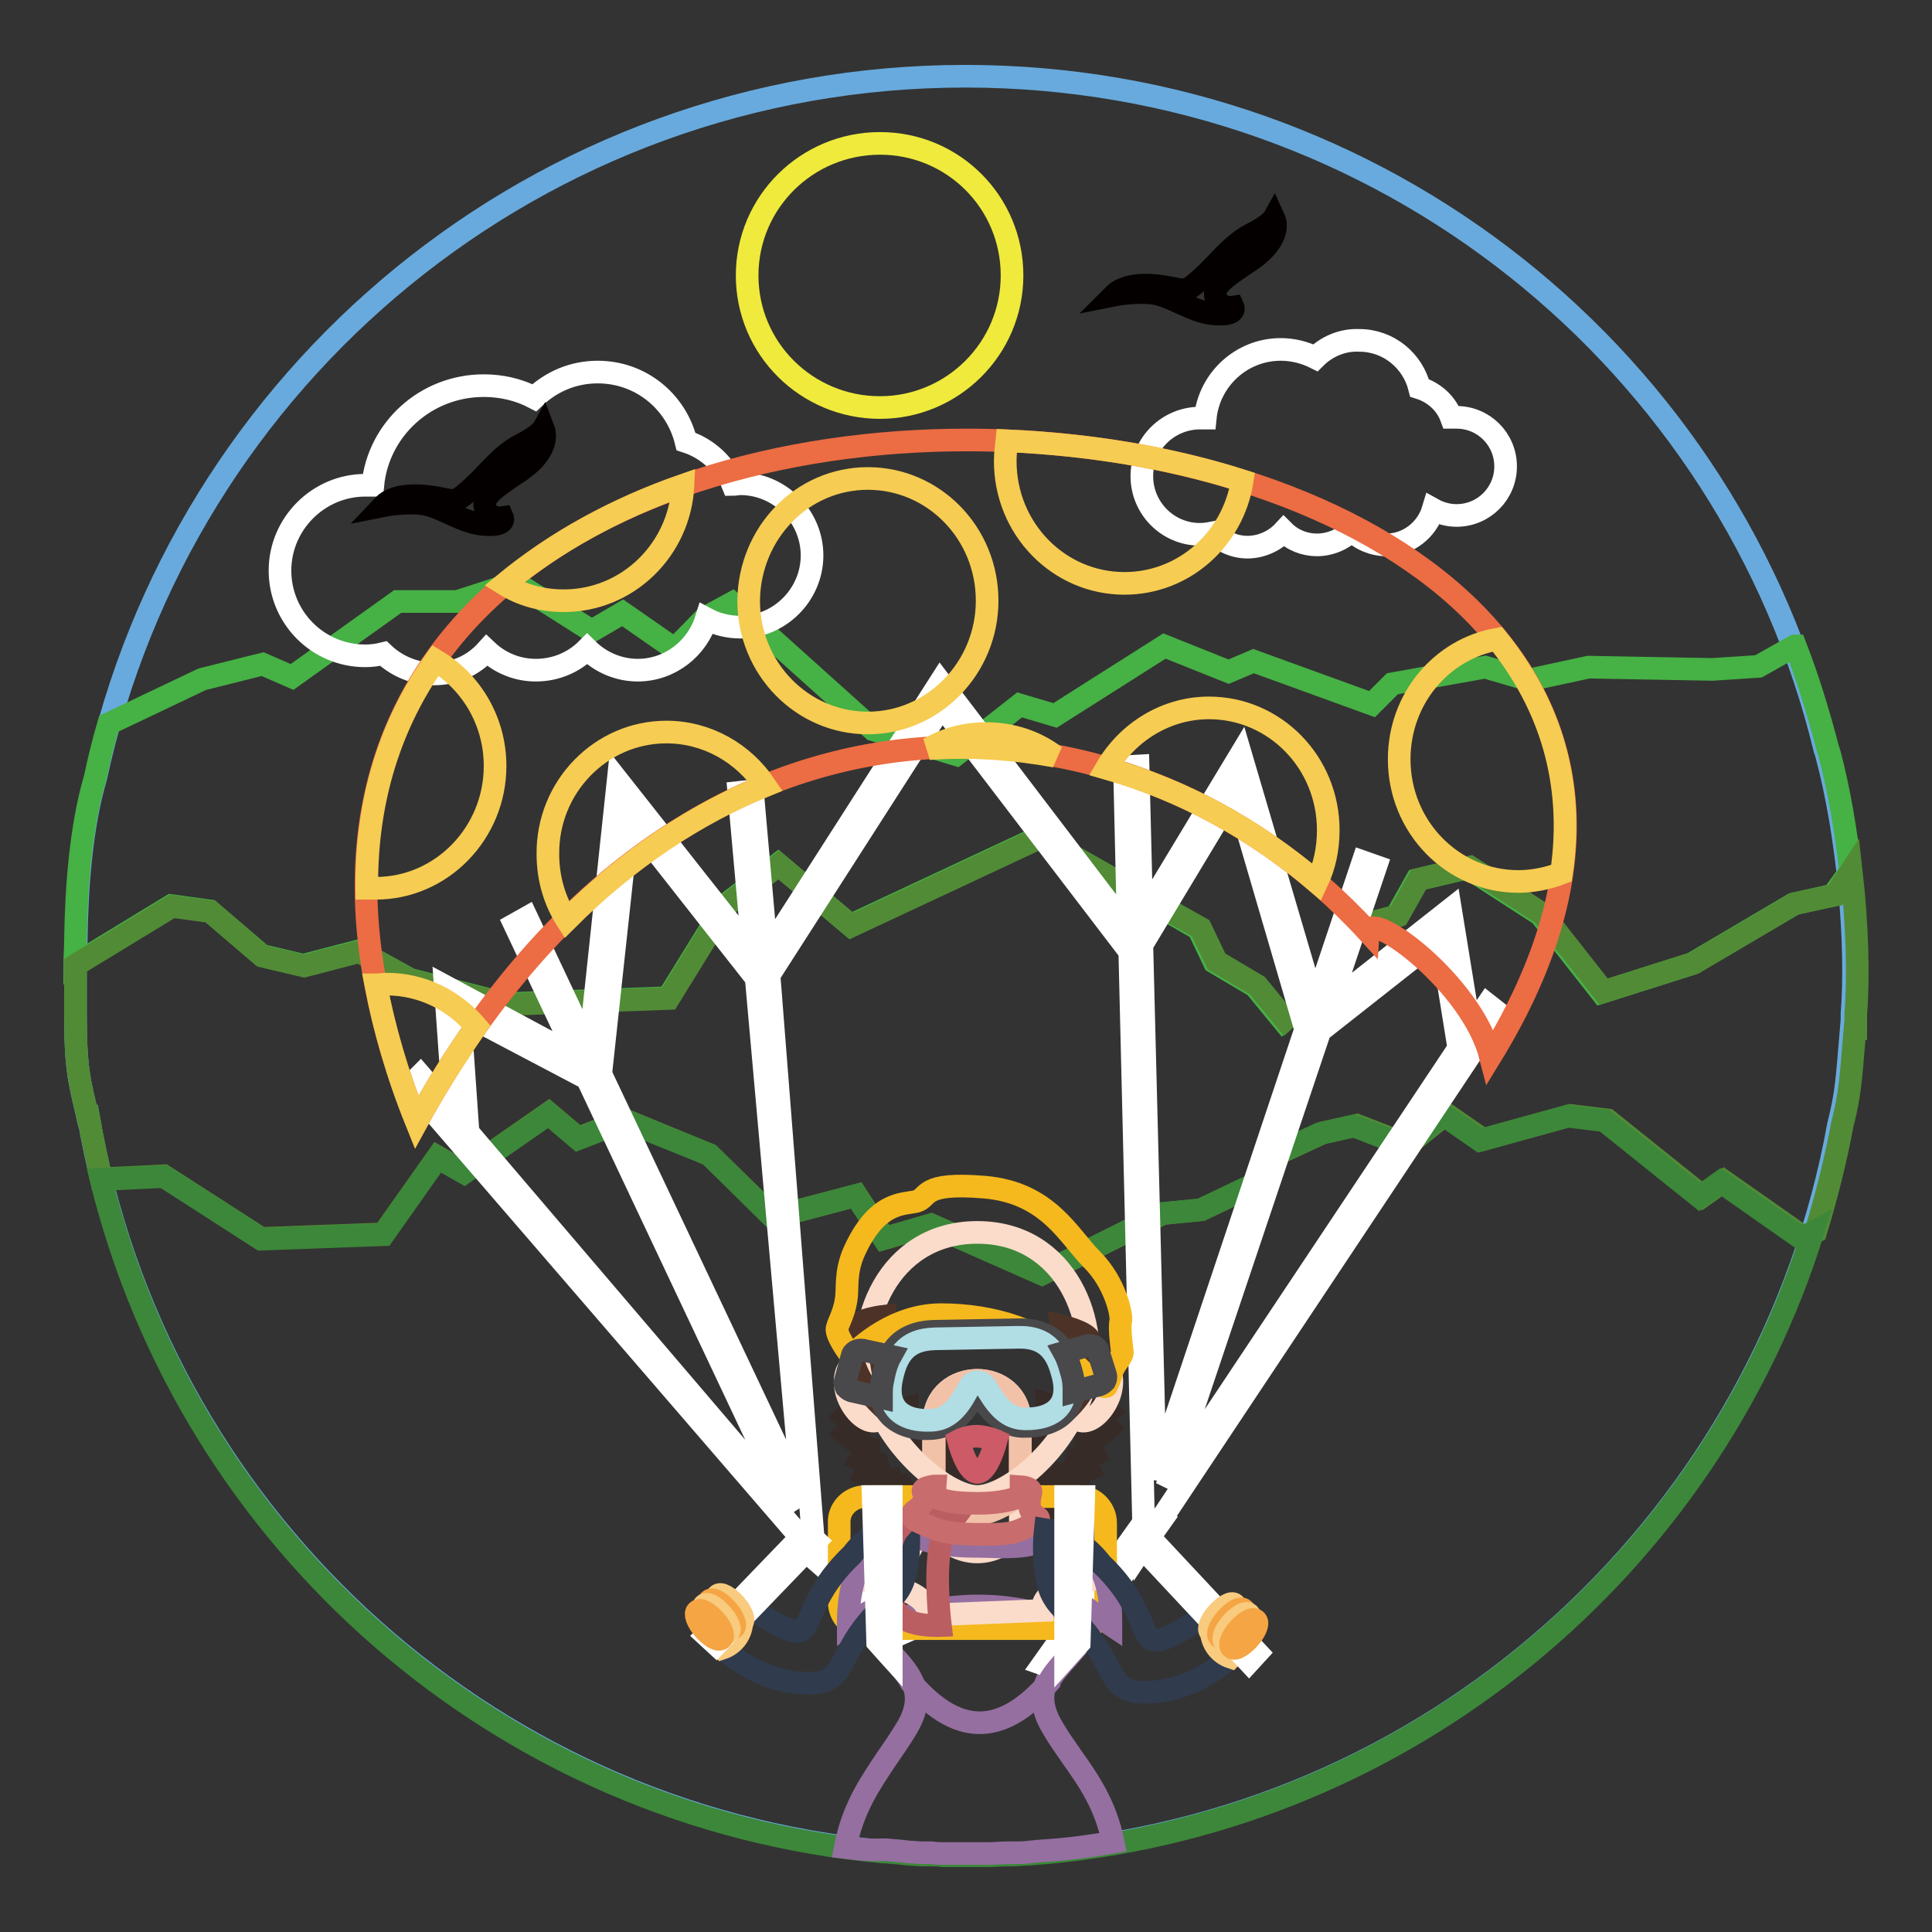 <?xml version="1.0" encoding="utf-8"?>
<!-- Svg Vector Icons : http://www.onlinewebfonts.com/icon -->
<!DOCTYPE svg PUBLIC "-//W3C//DTD SVG 1.1//EN" "http://www.w3.org/Graphics/SVG/1.1/DTD/svg11.dtd">
<svg version="1.1" xmlns="http://www.w3.org/2000/svg" xmlns:xlink="http://www.w3.org/1999/xlink" x="0px" y="0px" viewBox="0 0 256 256" enable-background="new 0 0 256 256" xml:space="preserve">
<rect x="0" y="0" width="256" height="256" fill="#333333" stroke="none"/>
<g> <path stroke-width="3" fill-opacity="0" stroke="#68aadd"  d="M10,131.6l0,2.9c0,7.4,0.6,9,1.6,13.4l0.1,0c8.9,52.1,51.9,92.5,105.3,97.4l0.4,0c0.7,0.1,1.4,0.1,2.1,0.2 l0.9,0.1c0.6,0,1.2,0.1,1.8,0.1c0.4,0,0.8,0,1.2,0c0.5,0,1.1,0,1.6,0.1c0.6,0,1.2,0,1.9,0c0.3,0,0.6,0,0.9,0l0.1,0 c0.9,0,1.8,0,2.6,0l0.4,0c0.8,0,1.7-0.1,2.5-0.1l0.7,0c0.7,0,1.5-0.1,2.2-0.1l1-0.1c0.5,0,1-0.1,1.4-0.1 c52.9-4.9,95.6-44.8,104.9-96.3c1.1-4.4,1.1-5.8,1.7-12.8h0l0.1,0h0c0-0.4,0-0.9,0-1.3v-0.5h0v-0.2c0.7-8.8-0.4-23.2-3.4-34.4 l-0.2-0.6C229.4,48,183.1,10.1,127.9,10.1C71.4,10.1,24.1,49.9,12.7,103c-1.9,6.4-2.5,14.5-2.6,21.5c0,1.2-0.1,2.3-0.1,3.5v0.2 C10,129.4,10,130.6,10,131.6z"/> <path stroke-width="3" fill-opacity="0" stroke="#46b144"  d="M245.2,115.4c-0.6-5.3-1.5-10.7-2.8-15.6l-0.2-0.6c-1.2-4.6-2.6-9.2-4.3-13.6l-0.1,0l-4.8,2.7l-6.1,0.4 l-16.4-0.3l-7.9,1.7l-5.8-1.7l-12.3,2.2l-2.7,2.7l-15.7-5.7l-3.3,1.4l-8.5-3.4l-14.5,9.2l-4.7-1.4l-8.4,6.6l-11-3.3L97,79.9 l-3.5,1.9L89.4,86l-6.9-4.8l-4.1,2.4l-10.1-6.4l-7.7,2.5h-7.9l-14,10l-3.9-1.7l-8,2l-12.4,5.9c-0.7,2.4-1.3,4.8-1.8,7.2 c-1.9,6.4-2.5,14.5-2.6,21.5c0,1.1-0.1,2.1-0.1,3.2l4.1-2.5l8.7-5.3l5.1,0.7l6.9,5.9l5.5,1.3l7.3-1.9l6.9,3.8l12.6,3.2l21.5-0.8 l7.6-12.3l7-5.4l9.6,8.1l25-11.7l21.1,12.2l2.1,4.4l5.4,3.2l3.7,4.5l7.4-6.6l1.3-5.5l6.3-1.7l2.7-4.8l6.8-1.6l9.6,6.2l8.1,10.3 l12-3.8l13.4-7.9l5.3-1.2L245.2,115.4L245.2,115.4z"/> <path stroke-width="3" fill-opacity="0" stroke="#518b36"  d="M10,131.6l0,2.9c0,7.4,0.6,9,1.6,13.4l0.1,0c0.5,2.8,1.1,5.5,1.7,8.3l8.3-0.4l12.9,8.3l16.2-0.6l7.2-10.2 l3.5,2l11.2-7.8l3.9,3.3l6.2-2.4L94,153l8.5,8.3l11-2.9l3.7,5.7l6.2-1.8l14.7,6.5l16-8l5.1-0.5l6.9-3.3l2.3-3.7l6.9-3.2l4.5-1 l6.7,2.6l5.1-4.1l4.9,3.4l11.6-3.2l4.9,0.6l12.6,10.1l2.8-2l10.7,7.5l1.5-0.8c1.4-4.6,2.6-9.3,3.5-14.1c1.1-4.4,1.1-5.8,1.7-12.8h0 l0.1,0h0c0-0.4,0-0.9,0-1.3v-0.5h0v-0.2c0.4-5,0.2-11.8-0.6-18.9l-2.1,3.2l-5.3,1.1l-13.4,7.9l-12,3.8l-8.1-10.3l-9.6-6.2l-6.8,1.6 l-2.7,4.8l-6.3,1.7l-1.3,5.5l-7.4,6.6l-3.7-4.5l-5.4-3.2l-2.1-4.4L137.8,111l-25,11.7l-9.6-8.1l-7,5.4l-7.6,12.3l-21.5,0.8 l-12.6-3.2l-6.9-3.8l-7.3,1.9l-5.5-1.3l-6.9-5.9l-5.1-0.7l-8.7,5.3l-4.1,2.5v0.5C10,129.4,10,130.6,10,131.6z"/> <path stroke-width="3" fill-opacity="0" stroke="#3c8739"  d="M61.5,155.4l-3.5-2l-7.2,10.2l-16.2,0.6l-12.9-8.3l-8.3,0.4c11.8,48.1,53.1,84.5,103.6,89.1l0.4,0 c0.7,0.1,1.4,0.1,2.1,0.2l0.9,0.1c0.6,0,1.2,0.1,1.8,0.1c0.4,0,0.8,0,1.2,0c0.5,0,1.1,0,1.6,0.1c0.6,0,1.2,0,1.9,0 c0.3,0,0.6,0,0.9,0l0.1,0c0.9,0,1.8,0,2.6,0l0.4,0c0.8,0,1.7-0.1,2.5-0.1l0.7,0c0.7,0,1.5-0.1,2.2-0.1l1-0.1c0.5,0,1-0.1,1.4-0.1 c47.9-4.5,87.6-37.7,101.5-82.2l-1.5,0.8l-10.7-7.5l-2.8,2l-12.6-10.1l-4.9-0.6l-11.6,3.2l-4.9-3.4l-5.1,4.1l-6.7-2.6l-4.5,1 l-6.9,3.2L166,157l-6.9,3.3l-5.1,0.5l-16,8l-14.7-6.5l-6.2,1.8l-3.7-5.7l-11,2.9L94,153l-11.2-4.5l-6.2,2.4l-3.9-3.3L61.5,155.4 L61.5,155.4z"/> <path stroke-width="3" fill-opacity="0" stroke="#ffffff"  d="M64.1,51.1c2.3,0,4.6,0.5,6.7,1.6c2.2-2.1,5.1-3.4,8.4-3.4c5.7,0,10.4,3.9,11.7,9.2c2.8,0.9,5.1,3,6.2,5.7 c0.3,0,0.7-0.1,1-0.1c5.2,0,9.5,4.3,9.5,9.5s-4.3,9.5-9.5,9.5c-1.6,0-3.2-0.4-4.5-1.1c-1.2,3.9-4.8,6.8-9.1,6.8 c-2.6,0-5-1.1-6.7-2.8c-1.8,1.8-4.2,2.8-6.8,2.8c-2.4,0-4.7-0.9-6.5-2.6c-1.8,2-4.3,3.1-7,3.1c-2.5,0-4.9-1-6.7-2.7 c-0.8,0.2-1.6,0.3-2.4,0.3c-6.3,0-11.3-5.1-11.3-11.3c0-6.2,5.1-11.3,11.3-11.3c0.3,0,0.7,0,1,0C50.1,56.9,56.4,51.1,64.1,51.1z  M169.7,46.3c1.6,0,3.2,0.4,4.6,1.1c1.5-1.5,3.6-2.4,5.8-2.3c3.9,0,7.1,2.7,8,6.3c1.9,0.6,3.5,2,4.2,3.9c0.2,0,0.5,0,0.7,0 c3.6,0,6.5,2.9,6.5,6.5c0,3.6-2.9,6.5-6.5,6.5c-1.1,0-2.2-0.3-3.1-0.8c-0.8,2.7-3.3,4.7-6.2,4.7c-1.7,0-3.4-0.7-4.6-1.9 c-1.2,1.2-2.9,1.9-4.6,1.9c-1.6,0-3.2-0.6-4.4-1.8c-1.2,1.3-3,2.1-4.8,2.1c-1.7,0-3.3-0.7-4.6-1.9c-0.5,0.1-1.1,0.2-1.7,0.2 c-4.3,0-7.7-3.5-7.7-7.7c0-4.3,3.5-7.7,7.7-7.7c0.2,0,0.5,0,0.7,0C160.2,50.3,164.5,46.3,169.7,46.3L169.7,46.3z"/> <path stroke-width="3" fill-opacity="0" stroke="#efea3c"  d="M116.6,19c9.7,0,17.5,7.8,17.5,17.5S126.2,54,116.6,54C106.9,54,99,46.2,99,36.5S106.9,19,116.6,19z"/> <path stroke-width="3" fill-opacity="0" stroke="#040000"  d="M50.8,67c0,0,3-0.6,5.5-0.2c2.5,0.5,5.2,2.6,8,2.7c2.8,0.2,2.3-0.9,2.3-0.9s-1.8,0.3-2.3-1.3 c-0.5-1.6,1.5-2.8,4.6-4.9c3.1-2.1,3.6-4.3,3.1-5.6c0,0-0.5,0.9-3.1,2.2c-2.5,1.3-4.3,3.8-6.3,5.6c-2,1.8-2.1,1.9-4,1.5 C56.7,65.7,52.6,65.1,50.8,67z"/> <path stroke-width="3" fill-opacity="0" stroke="#956fa0"  d="M112,244.8c1-5.2,3.3-8.5,5.5-11.8c0.9-1.3,1.8-2.6,2.7-4.1c2.7-4.6,0.3-7.2-2-9.7c-0.7-0.8-1.4-1.6-2-2.4 l-0.4-0.6l-0.1-0.1l0.1-0.1c4.2-2.1,8.9-3.2,13.8-3.2h0.1c4.9,0,9.8,1.2,14,3.3l0.1,0.1l-0.1,0.1l-0.3,0.4c-0.6,0.8-1.3,1.6-2,2.4 c-2.3,2.5-4.7,5.1-2,9.7c0.8,1.4,1.8,2.8,2.7,4.1c2.2,3.1,4.4,6.3,5.4,11.2c-2.9,0.5-5.8,0.9-8.7,1.1c-0.5,0-1,0.1-1.4,0.1l-1,0.1 c-0.7,0.1-1.5,0.1-2.2,0.1l-0.7,0c-0.8,0-1.7,0.1-2.5,0.1l-0.4,0c-0.9,0-1.8,0-2.6,0l-0.1,0c-0.3,0-0.6,0-0.9,0c-0.6,0-1.3,0-1.9,0 c-0.5,0-1.1,0-1.6-0.1c-0.4,0-0.8,0-1.2,0c-0.6,0-1.2-0.1-1.8-0.1l-0.9-0.1c-0.7-0.1-1.4-0.1-2.1-0.2l-0.4,0 C115.3,245.2,113.7,245,112,244.8z"/> <path stroke-width="3" fill-opacity="0" stroke="#ffffff"  d="M104.9,200.3l-27.1-57.4L60.9,134l1.1,15.8l-0.2,0L104.9,200.3z M76.5,140.1l-8.3-17.6l1.6-0.9l8.3,17.6 l3.8-35.7l17.9,22.7l-1.9-21.2l1.8-0.2l1.9,21.5l23-35.9l24.9,32.7l-0.5-21.5l1.8-0.1l0.5,20.2l13.1-21.7l9.8,33.3l6.4-19.1 l1.7,0.6l-6.2,18.4l16.1-12.7l2.6,16l2.3-3.4l1.4,1.1l-46.9,70.5l-1.9-78.6l-24.9-32.6l-22.9,35.7l6,76.6l-53.5-62l1.3-1.3l4.5,5.2 l-1.2-17L76.5,140.1L76.5,140.1z M79.6,142.3l26.8,56.7l-6.2-69.4l-16.9-21.5L79.6,142.3L79.6,142.3z M193.3,138.9l-2.4-14.9 l-16,12.6L154.6,197L193.3,138.9L193.3,138.9z M173,136.4l-9.3-31.8l-12.4,20.6l1.8,70.7L173,136.4L173,136.4z"/> <path stroke-width="3" fill-opacity="0" stroke="#ec6c43"  d="M197.5,140c-2.5-9.7-16-19.6-16.2-16.5C149.8,89.1,90,85.3,55.2,148.7C4.5,21.2,260.1,38.1,197.5,140z"/> <path stroke-width="3" fill-opacity="0" stroke="#ffffff"  d="M139.9,221.1l-1.7-0.6l13.8-19.4l1.7,0.6L139.9,221.1z M119.3,216.5l-13-11.4l1.6-0.7l13,11.4L119.3,216.5z "/> <path stroke-width="3" fill-opacity="0" stroke="#372b27"  d="M126.2,194.6c0-0.3-0.5-0.7-1.1-1l0,0l-0.5-0.5c0.5-1.2,0.5-2.1,0.5-2.1l-1.1-2.2l-0.8,2.2l-0.2,0.5 l-0.2-0.2c0,0.3-0.1,0.5-0.1,0.8c-0.1,0.2-0.2,0.4-0.3,0.6c-0.2-0.7-0.4-1.5-0.4-1.5l-0.2,0.1c-0.1-0.9-0.5-2.1-0.5-2.1 c-0.4,0.3-0.7,0.6-1,0.8c0.1-0.7,0.1-1.3,0.1-1.3l-0.5,0.2c0.3-0.9,0.3-2.3,0.3-2.3c-2.5,0.8-2,1-5.9,1c-2.7-0.1-3.4-0.8-3.4-0.8 s1.7,2.1,4.3,3c-0.2,0-0.5,0-0.8,0c-2.7-0.1-3.4-0.8-3.4-0.8s2.2,2.7,5.3,3.2l-0.3,0.1c-2.5,0.9-3.4,0.5-3.4,0.5s2.3,1.3,4.9,1.2 c-0.2,0.1-0.5,0.2-0.8,0.3c-2.5,0.9-3.4,0.5-3.4,0.5s3.1,1.7,6.1,1c-2,1.4-4.5,2.6-4.5,2.6s3.3-0.8,5.8-1.9l-0.1,0.1 c-2.1,3.7-3.1,4.8-3.1,4.8s3.6-2.5,5.3-4.2c-0.2,0.6-0.4,1.1-0.6,1.7c-0.9,2.5-1.8,3-1.8,3S126.6,199.6,126.2,194.6L126.2,194.6z  M132.8,194.2c0-0.3,0.5-0.7,1.1-1l0-0.1l0.5-0.5c-0.5-1.2-0.5-2.1-0.5-2.1l1.1-2.2l0.8,2.2l0.2,0.5l0.2-0.2c0,0.3,0.1,0.6,0.1,0.8 c0.1,0.2,0.2,0.4,0.3,0.6c0.2-0.7,0.4-1.5,0.4-1.5l0.1,0.1c0.1-0.9,0.5-2.1,0.5-2.1c0.4,0.3,0.7,0.6,1,0.8 c-0.1-0.7-0.1-1.3-0.1-1.3l0.5,0.1c-0.3-0.9-0.3-2.3-0.3-2.3c2.6,0.8,2,1,5.9,0.9c2.7-0.1,3.4-0.8,3.4-0.8s-1.7,2.1-4.3,3 c0.2,0,0.5,0,0.8,0c2.7-0.1,3.4-0.8,3.4-0.8s-2.2,2.7-5.3,3.2l0.3,0.1c2.5,0.9,3.4,0.5,3.4,0.5s-2.3,1.3-4.9,1.2 c0.2,0.1,0.5,0.2,0.8,0.3c2.5,0.9,3.4,0.5,3.4,0.5s-3.1,1.7-6.2,1c2.1,1.4,4.5,2.6,4.5,2.6s-3.3-0.8-5.8-1.9l0.1,0.1 c2.1,3.7,3.1,4.8,3.1,4.8s-3.6-2.5-5.3-4.3c0.1,0.5,0.3,1,0.6,1.7c0.9,2.5,1.8,3,1.8,3S132.5,199.2,132.8,194.2L132.8,194.2z"/> <path stroke-width="3" fill-opacity="0" stroke="#fbdbca"  d="M146.2,180.7c-1.2-0.5-2.9,0.8-3.8,2.8c-0.9,2.1-0.6,4.2,0.6,4.7c1.2,0.5,2.9-0.8,3.8-2.8 C147.7,183.4,147.4,181.3,146.2,180.7z"/> <path stroke-width="3" fill-opacity="0" stroke="#f5b91d"  d="M114.7,198.3H143c1.9,0,3.5,1.6,3.5,3.5v10.5c0,1.9-1.6,3.5-3.5,3.5h-28.3c-1.9,0-3.5-1.6-3.5-3.5v-10.5 C111.1,199.9,112.7,198.3,114.7,198.3z"/> <path stroke-width="3" fill-opacity="0" stroke="#fbdbca"  d="M134.9,199.1c-0.1,0.2-11,0.3-11.2,0.5c-3.4,4.9-2.3,7.7-8.2,9c-5.9,1.3,7.5,0.4,7.5,5.4l15.1-0.6 c0-5,12.5-3.7,6.5-5c-4.3-1-2.2-2.9-6.1-5.6C137.1,201.7,135.8,200.5,134.9,199.1L134.9,199.1z"/> <path stroke-width="3" fill-opacity="0" stroke="#fbdbca"  d="M135.2,188.6v14c-3.2,4.1-8.3,4-11.5,0v-14C123.8,181,135.2,181,135.2,188.6z"/> <path stroke-width="3" fill-opacity="0" stroke="#f2c2a8"  d="M135.2,188.6v9.4c-2.2,1.7-4.3,2.6-5.7,2.6c-1.5,0-3.6-1-5.7-2.6v-9.4C123.8,181,135.2,181,135.2,188.6z"/> <path stroke-width="3" fill-opacity="0" stroke="#fbdbca"  d="M129.5,198.3c-3.7,0-11.6-5.9-14.1-14.3c-2.5-8.5,2.2-20.7,14.1-20.7c11.9,0,16.5,12.2,14.1,20.7 C141.1,192.5,133.2,198.3,129.5,198.3z"/> <path stroke-width="3" fill-opacity="0" stroke="#fbdbca"  d="M113.1,180.7c1.2-0.5,2.9,0.8,3.8,2.8c0.9,2.1,0.6,4.2-0.6,4.7c-1.2,0.5-2.9-0.8-3.8-2.8 C111.6,183.4,111.9,181.3,113.1,180.7z"/> <path stroke-width="3" fill-opacity="0" stroke="#4d3327"  d="M117.1,174.4c-0.5,4-0.9,3.3,0.2,9c0.8,4,2,4.9,2,4.9s-7.8-4.8-6.4-12.2 C113.2,174.9,117.1,174.4,117.1,174.4z M140.7,175.7c0.7,3.7,1,3,0.4,8.2c-0.4,3.6-1.5,4.3-1.5,4.3s6.5-3.8,4.8-10.6 C144.1,176.5,140.7,175.7,140.7,175.7z"/> <path stroke-width="3" fill-opacity="0" stroke="#f5b91d"  d="M112.8,179.7c0,0,4.9-5.5,11.9-5.5c7,0,13.6,2.2,17.4,6.2c3.9,4,4.5,3.3,4.5,3.3c0,0,0.4-0.7,0.7-1.8 c0.4-1.4,1.6-2.1,1.4-2.9c-0.1-0.8-0.4-3.1-0.2-3.9s-0.7-5.1-3.8-8.2c-3.1-3.1-5.8-8.9-14.3-9.6c-8.5-0.7-7.2,1.4-9,1.9 c-1.8,0.4-5.2,0-8.2,6.6c-1.3,2.9-0.8,5-1.1,6.5c-0.3,2-1.2,3.2-1.2,3.9C111,177.4,112.8,179.7,112.8,179.7z"/> <path stroke-width="3" fill-opacity="0" stroke="#956fa0"  d="M120.7,222.9L120.7,222.9c-0.7-1.3-1.6-2.3-2.6-3.3c-0.7-0.8-1.4-1.5-2-2.4c-0.7-1-1.1-2.1-1.2-3.5 c-0.7,0.4-1.5,0.9-2.2,1.4l-0.3,0.2V215c0-6.9,2.7-11.7,8.2-13.5l0.1,0c-0.1,0.6-0.7,0.9-0.2,1.4c1.2,1.3,4.6,2,8.9,2h0.4 c2,0,9.2,0.7,8.8-2.2c6.4,2,8.6,5.4,8.6,12.3v0.3l-0.3-0.2c-0.8-0.5-1.5-1-2.2-1.5c-0.1,1.4-0.6,2.6-1.2,3.6 c-0.6,0.8-1.3,1.6-2,2.4c-0.9,1-1.9,2.1-2.5,3.2l0,0.1C133.3,229.4,127.4,230.7,120.7,222.9L120.7,222.9z"/> <path stroke-width="3" fill-opacity="0" stroke="#8e9095"  d="M134.9,176.8c4.6-0.1,5.9,2.7,6.6,5.7c0.4,1.9,0.2,3.3-0.8,4.4c-0.9,1-2.6,1.6-4.6,1.7 c-2.8,0-4.4-1.9-5.5-3.9c0-0.1-0.1-0.1-0.1-0.2c-0.3-0.6-0.5-0.8-0.9-0.8c-0.4,0-0.5,0.2-0.8,0.8c0,0.1-0.1,0.1-0.1,0.2 c-1.1,2-2.6,4-5.4,4c-2,0-3.6-0.5-4.6-1.5c-1-1-1.3-2.5-1-4.4c0.6-3,1.8-5.8,6.3-5.9L134.9,176.8z"/> <path stroke-width="3" fill-opacity="0" stroke="#49494b"  d="M134.9,176.8c4.6-0.1,5.9,2.7,6.6,5.7c0.4,1.9,0.2,3.3-0.8,4.4c-0.9,1-2.6,1.6-4.6,1.7 c-2.8,0-4.4-1.9-5.5-3.9c0-0.1-0.1-0.1-0.1-0.2c-0.3-0.6-0.5-0.8-0.9-0.8c-0.4,0-0.5,0.2-0.8,0.8c0,0.1-0.1,0.1-0.1,0.2 c-1.1,2-2.6,4-5.4,4c-2,0-3.6-0.5-4.6-1.5c-1-1-1.3-2.5-1-4.4c0.6-3,1.8-5.8,6.3-5.9L134.9,176.8z M134.9,176.2l-11,0.2 c-5.1,0.1-6.4,3.3-7,6.4c-0.4,2,0,3.7,1.1,4.8c1.1,1.1,2.9,1.8,5.1,1.7c1.4,0,2.7-0.5,3.8-1.5c1-0.9,1.7-2,2.2-2.9 c0-0.1,0.1-0.2,0.1-0.2c0.1-0.1,0.2-0.3,0.3-0.4c0.1,0.1,0.2,0.3,0.3,0.4c0,0.1,0.1,0.1,0.1,0.2c0.5,0.9,1.3,2,2.3,2.8 c1.1,0.9,2.4,1.4,3.8,1.3c2.2,0,4-0.7,5.1-1.9c1.1-1.2,1.4-2.8,0.9-4.9C141.4,179.2,139.9,176.1,134.9,176.2L134.9,176.2z"/> <path stroke-width="3" fill-opacity="0" stroke="#b1dde5"  d="M140.9,182.5c-0.7-2.9-1.9-5.4-6-5.3c-0.5,0-10.5,0.2-11,0.2c-4.1,0.1-5.2,2.5-5.8,5.5 c-0.8,4.3,2.3,5.4,5.1,5.3c2.2,0,3.6-1.4,4.9-3.8c0.4-0.7,0.6-1.3,1.4-1.3c0.8,0,1.1,0.6,1.5,1.3c1.4,2.3,2.8,3.7,5.1,3.6 C138.8,188,141.9,186.8,140.9,182.5L140.9,182.5z"/> <path stroke-width="3" fill-opacity="0" stroke="#49494b"  d="M117,182.8c0.2-1.1,0.5-2.2,1-3.1l-3.7-0.8c-0.6-0.1-1.3,0.2-1.4,0.8l-0.9,3.3c-0.1,0.3,0,0.6,0.1,0.8 c0.2,0.2,0.4,0.4,0.7,0.5l4,0.9C116.8,184.3,116.8,183.6,117,182.8L117,182.8z M142.1,182.3c-0.3-1.1-0.6-2.2-1.1-3.1l3.1-0.9 c0.6-0.1,1.3,0.2,1.4,0.7l1,3.2c0.1,0.3,0,0.6-0.1,0.8c-0.2,0.2-0.4,0.4-0.7,0.5l-3.4,0.9C142.3,183.8,142.3,183.1,142.1,182.3z"/> <path stroke-width="3" fill-opacity="0" stroke="#303b4d"  d="M112.9,206c0.6-0.8,1.3-1.5,2-2.1c0.6-0.5,1.3-1,2.1-1.5l0.5-0.2c0.5-0.3,2.8-0.7,2.8-0.7 c0,0,0.5,4.2-0.5,7.6c-0.7,2.6-3.1,3.9-3.1,3.9c-0.5,0.5-0.9,1.1-1.4,1.6c-4.7,5.4-3,8.8-9.1,8.4c-5.2-0.3-9.1-3.3-11.5-5.5 c-1.9-2.9,0.6-5.8,3.2-5.1l1.7,0.8C110.1,219.8,104,214.5,112.9,206z"/> <path stroke-width="3" fill-opacity="0" stroke="#bb5e62"  d="M126.1,201.7c-0.8,1.1-1,0.7-1.5,3c-0.8,4.2,0,10.7,0,10.7s-4.6,0.2-5.6-1.7c-0.2-0.4-1.6,0.2-2.3,1 c-0.4,0.4,0.6-9.2,2-11.6c0.3-0.5,2.3-2.8,3-2.5C122.4,201,126.1,201.7,126.1,201.7z"/> <path stroke-width="3" fill-opacity="0" stroke="#c86c6d"  d="M123.9,196.9c-0.1,1.3,0.1,1.7,0.7,1.7c0.7,0.3,2,0.6,5,0.6c3,0,5.1-0.6,5.6-1c0.1-0.5,0.1-1.2,0.1-1.2 s1.5,0.1,1.3,0.8c-0.2,0.8-0.4,2,0.2,2.7c0.6,0.7,1.5,0.5,0,1.4c-2.5,1.5-3.6,1.4-7.3,1.4c-3.8,0-5-0.4-7-1.3 c-1.4-0.6-2.3-1-1.3-1.8c1-0.7,0.9-0.9,1.4-1.5c0.5-0.6-0.9-1,0-1.5C123.4,196.9,123.9,196.9,123.9,196.9L123.9,196.9z"/> <path stroke-width="3" fill-opacity="0" stroke="#cc5a67"  d="M132,190.9c0,0-1.1,4.2-2.5,4.2c-1.4,0-2.5-4.2-2.5-4.2s1.1-0.6,2.5-0.6C130.9,190.4,132,190.9,132,190.9 L132,190.9z"/> <path stroke-width="3" fill-opacity="0" stroke="#f8cb7e"  d="M97.4,212.3c0.6,0.7,0.9,1.6,0.9,2.5c0,1.7-1.1,3.1-2.6,3.6c-0.3-0.3-0.7-0.6-1-0.9 C92.9,214.7,95,212,97.4,212.3z"/> <path stroke-width="3" fill-opacity="0" stroke="#ffffff"  d="M94.9,217.9l13.2-13.7l-1.3-1.2l-13.2,13.7L94.9,217.9z"/> <path stroke-width="3" fill-opacity="0" stroke="#f8cb7e"  d="M95.1,211.4c0.4-0.4,1.4,0.2,2.3,1.2c0.9,1,1.3,2.1,0.9,2.4c-0.4,0.4-1.4-0.2-2.3-1.2 C95.2,212.8,94.7,211.7,95.1,211.4z"/> <path stroke-width="3" fill-opacity="0" stroke="#f5a544"  d="M94,212.1c0.4-0.4,1.4,0.2,2.3,1.2c0.9,1,1.3,2.1,0.9,2.4c-0.4,0.4-1.4-0.2-2.3-1.2 C94,213.5,93.6,212.4,94,212.1z"/> <path stroke-width="3" fill-opacity="0" stroke="#f8cb7e"  d="M93.3,212.7c0.4-0.4,1.4,0.2,2.3,1.2c0.9,1,1.3,2.1,0.9,2.4c-0.4,0.4-1.4-0.2-2.3-1.2 C93.3,214.2,92.9,213.1,93.3,212.7z"/> <path stroke-width="3" fill-opacity="0" stroke="#f5a544"  d="M92.4,213.5c0.4-0.4,1.4,0.2,2.3,1.2c0.9,1,1.3,2.1,0.9,2.4c-0.4,0.4-1.4-0.2-2.3-1.2 C92.4,214.9,92,213.8,92.4,213.5z"/> <path stroke-width="3" fill-opacity="0" stroke="#303b4d"  d="M145.9,207.2c-0.6-0.8-1.3-1.5-2-2.1c-0.6-0.5-1.3-1-2.1-1.5l-0.5-0.2c-0.5-0.3-2.8-0.7-2.8-0.7 c0,0-0.5,4.2,0.5,7.6c0.8,2.6,3.1,3.9,3.1,3.9c0.5,0.6,0.9,1.1,1.4,1.6c4.7,5.4,3.1,8.8,9.1,8.4c5.2-0.3,9.1-3.3,11.5-5.5 c1.9-2.9-0.6-5.8-3.2-5.1l-1.7,0.8C148.6,221,154.8,215.7,145.9,207.2L145.9,207.2z"/> <path stroke-width="3" fill-opacity="0" stroke="#f8cb7e"  d="M161.4,213.5c-0.6,0.7-0.9,1.6-0.9,2.5c0,1.7,1.1,3.1,2.6,3.6c0.3-0.3,0.7-0.6,1-0.9 C165.9,215.9,163.7,213.2,161.4,213.5z"/> <path stroke-width="3" fill-opacity="0" stroke="#ffffff"  d="M165.5,220.2L151,204.7l1.1-1.2l14.5,15.5L165.5,220.2z"/> <path stroke-width="3" fill-opacity="0" stroke="#f8cb7e"  d="M163.6,212.6c-0.4-0.4-1.4,0.2-2.3,1.2c-0.9,1-1.3,2.1-0.9,2.4c0.4,0.4,1.4-0.2,2.3-1.2 C163.6,214.1,164,213,163.6,212.6z"/> <path stroke-width="3" fill-opacity="0" stroke="#f5a544"  d="M164.8,213.3c-0.4-0.4-1.4,0.2-2.3,1.2c-0.9,1-1.3,2.1-0.9,2.4c0.4,0.4,1.4-0.2,2.3-1.2 C164.7,214.7,165.2,213.6,164.8,213.3L164.8,213.3z"/> <path stroke-width="3" fill-opacity="0" stroke="#f8cb7e"  d="M165.5,213.9c-0.4-0.4-1.4,0.2-2.3,1.2s-1.3,2.1-0.9,2.4c0.4,0.4,1.4-0.2,2.3-1.2 C165.5,215.4,165.9,214.3,165.5,213.9z"/> <path stroke-width="3" fill-opacity="0" stroke="#f5a544"  d="M166.4,214.7c-0.4-0.4-1.4,0.2-2.3,1.2c-0.9,1-1.3,2.1-0.9,2.4c0.4,0.4,1.4-0.2,2.3-1.2 S166.8,215,166.4,214.7L166.4,214.7z"/> <path stroke-width="3" fill-opacity="0" stroke="#ffffff"  d="M115.7,198.3h2.4v21.3l-1.8-2L115.7,198.3z M143.6,198.3h-2.4v21.4l1.8-2L143.6,198.3z"/> <path stroke-width="3" fill-opacity="0" stroke="#f6cc52"  d="M206.9,115.7c-1.8,0.7-3.8,1.1-5.7,1.1c-8.7,0-15.8-7.2-15.8-16.2c0-8,5.6-14.6,13-15.9 C205.3,93.2,208.7,103.6,206.9,115.7z M51.2,130.4c4.8,0,9,2.2,11.9,5.6c-2.7,3.9-5.4,8.1-7.9,12.7c-2.6-6.4-4.3-12.5-5.4-18.2 C50.3,130.5,50.8,130.4,51.2,130.4z M57.7,87.5c4.7,2.8,7.9,8,7.9,14c0,8.9-7.1,16.2-15.8,16.2c-0.4,0-0.8,0-1.2,0 C48.5,105.7,51.9,95.7,57.7,87.5z M88.3,97c5.4,0,10.2,2.8,13.1,7.1c-9.1,3.7-18.1,9.6-26.3,17.8c-1.6-2.5-2.5-5.5-2.5-8.7 C72.5,104.3,79.6,97,88.3,97z M130.7,97.2c3.4,0,6.6,1.1,9.1,3c-5.5-1-11.1-1.4-16.7-1C125.5,97.8,128.1,97.2,130.7,97.2z  M115,63.4c8.7,0,15.8,7.2,15.8,16.2c0,8.9-7.1,16.2-15.8,16.2c-8.7,0-15.8-7.2-15.8-16.2C99.3,70.6,106.3,63.4,115,63.4L115,63.4z  M90.5,64.3c-0.4,8.5-7.3,15.3-15.8,15.3c-2.8,0-5.5-0.7-7.9-2.2C73.6,71.8,81.6,67.4,90.5,64.3z M164.6,63.7 c-1.2,7.7-7.7,13.6-15.6,13.6c-8.7,0-15.8-7.2-15.8-16.2c0-0.9,0.1-1.8,0.2-2.7C144.3,58.9,154.9,60.6,164.6,63.7z M160.2,93.8 c8.7,0,15.8,7.2,15.8,16.2c0,2.5-0.5,4.8-1.5,6.9c-8.2-7-17.7-12.2-27.9-15.1C149.4,97,154.5,93.8,160.2,93.8z"/> <path stroke-width="3" fill-opacity="0" stroke="#040000"  d="M147.6,39.1c0,0,3-0.6,5.5-0.2c2.5,0.5,5.2,2.6,8,2.7c2.8,0.2,2.3-0.9,2.3-0.9s-1.8,0.3-2.3-1.3 c-0.5-1.6,1.5-2.8,4.6-4.9c3.1-2.1,3.7-4.3,3.1-5.6c0,0-0.5,0.9-3.1,2.2c-2.5,1.3-4.3,3.8-6.3,5.6c-2,1.8-2.1,1.9-4,1.5 C153.5,37.8,149.5,37.2,147.6,39.1L147.6,39.1z"/></g>
</svg>